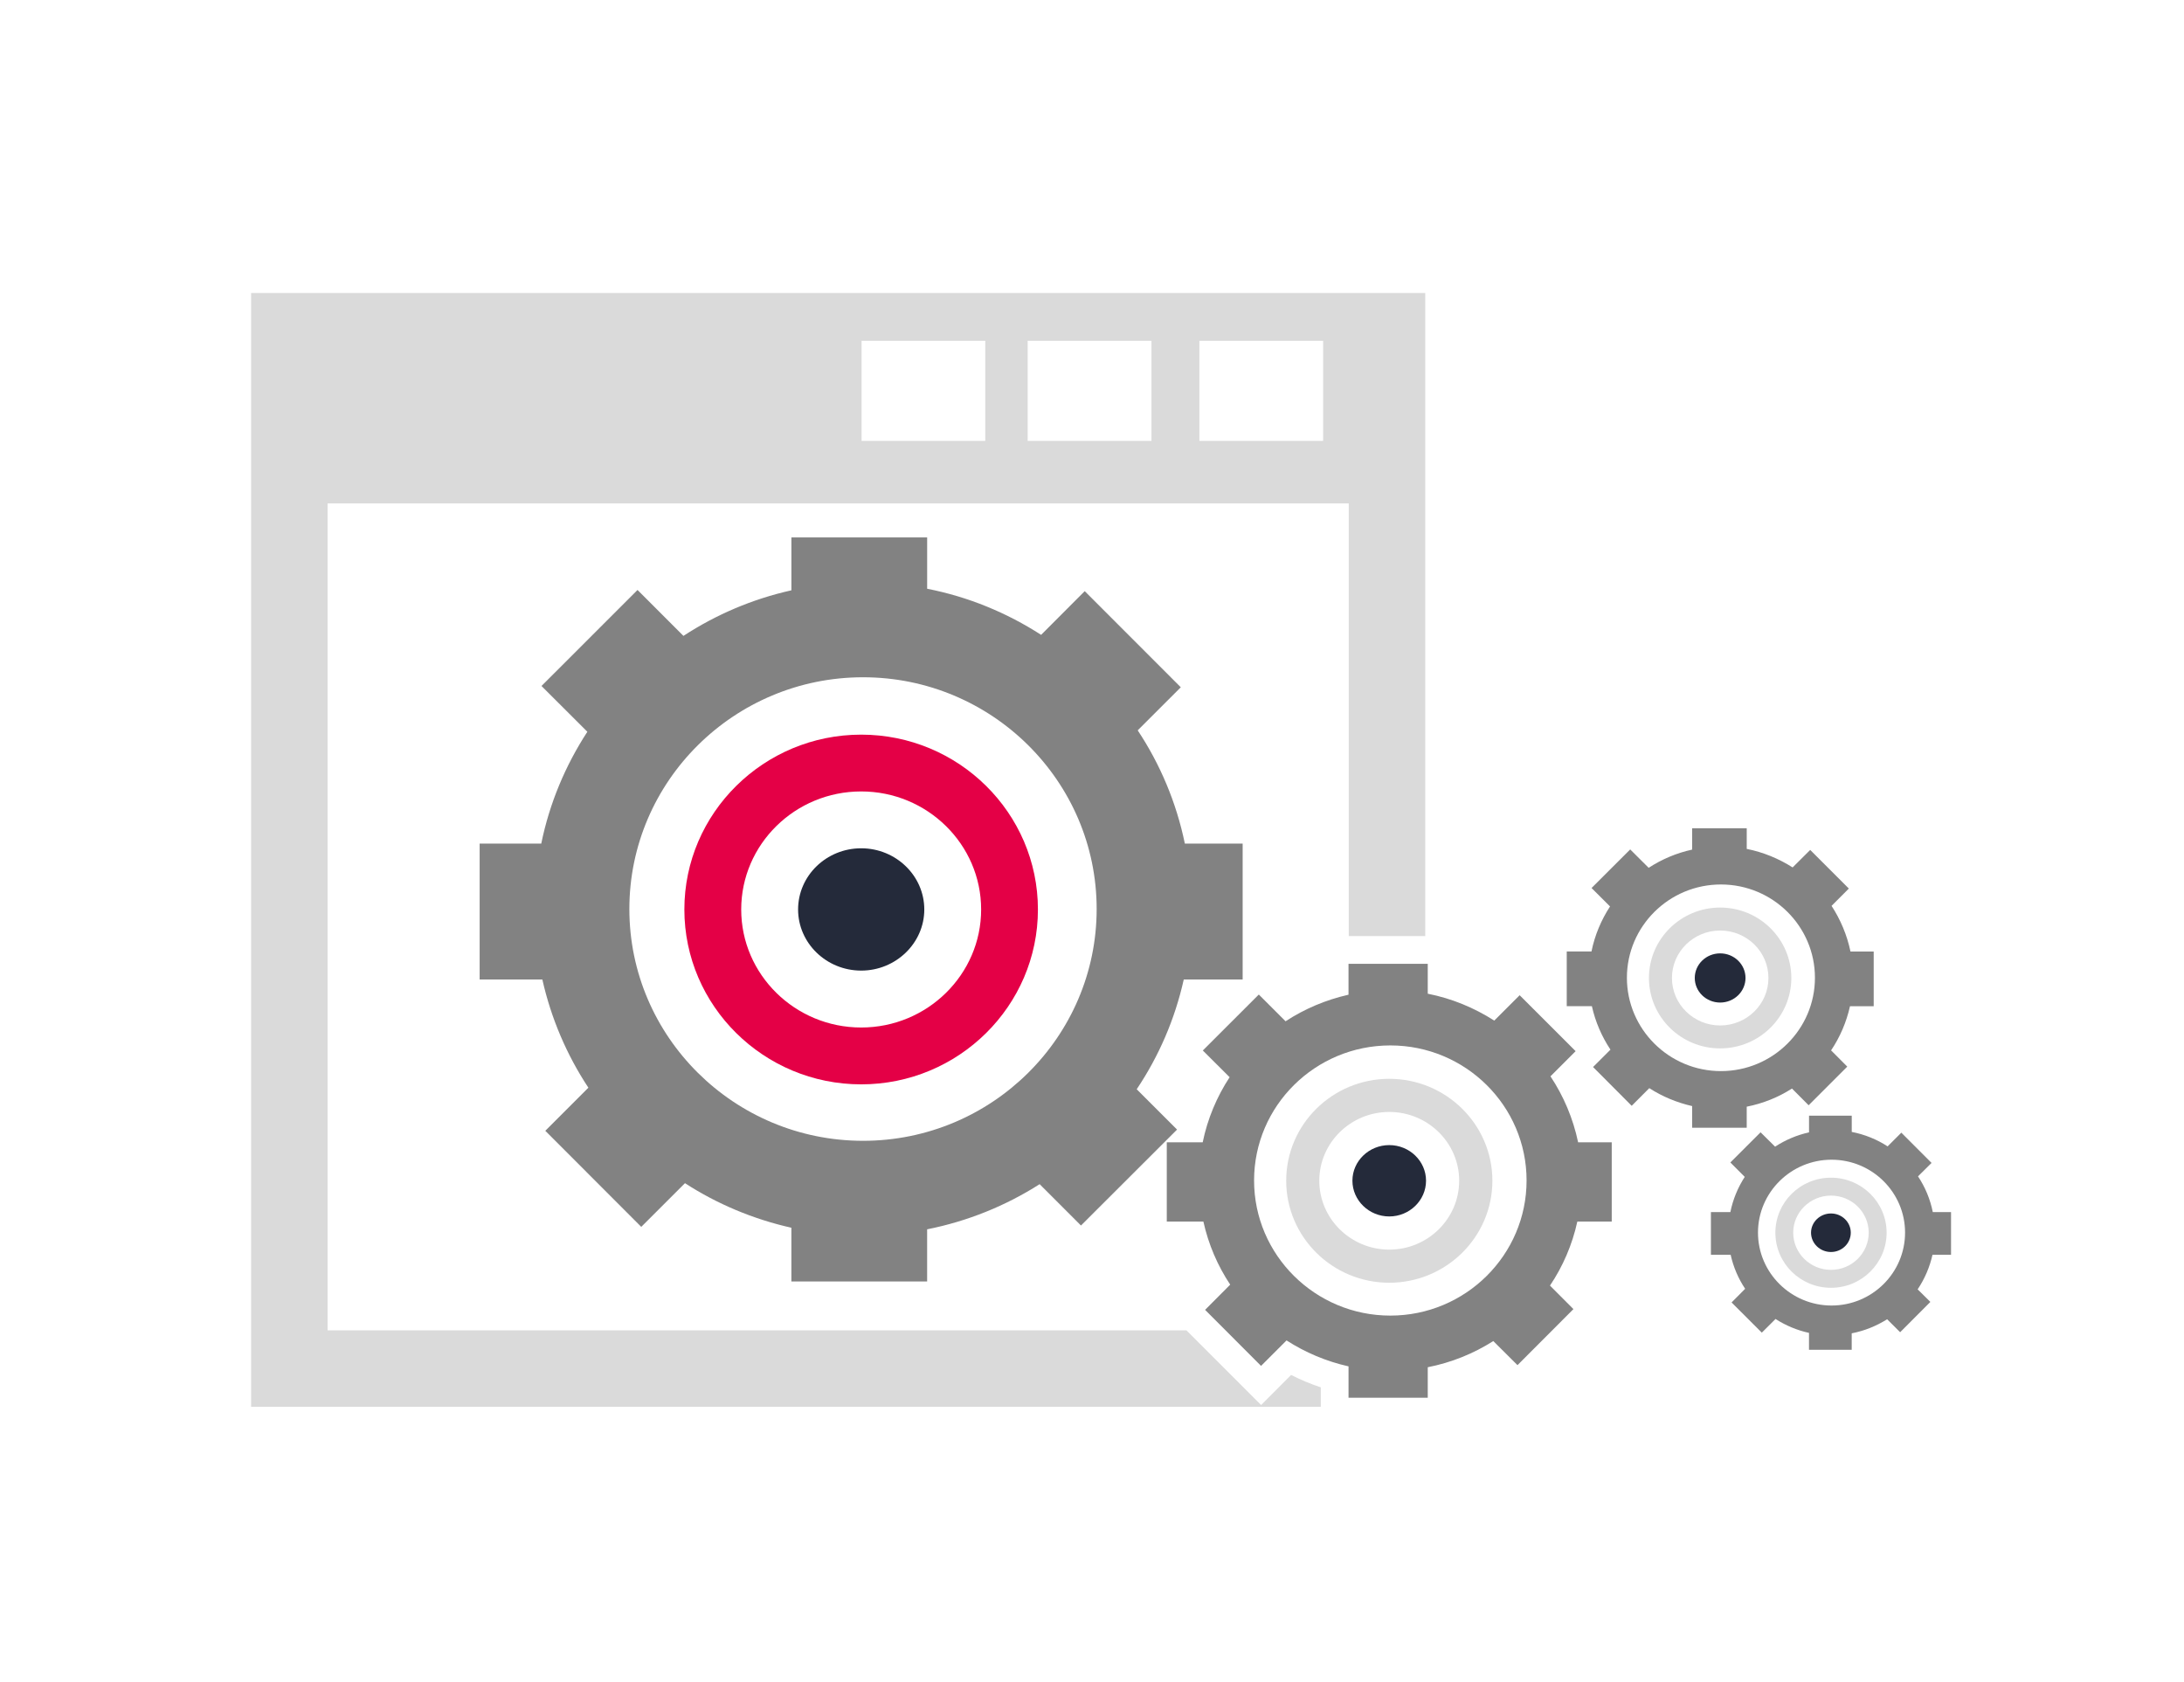 <?xml version="1.0" encoding="utf-8"?>
<!-- Generator: Adobe Illustrator 15.1.0, SVG Export Plug-In  -->
<!DOCTYPE svg PUBLIC "-//W3C//DTD SVG 1.1//EN" "http://www.w3.org/Graphics/SVG/1.1/DTD/svg11.dtd">
<svg version="1.1"
	 xmlns="http://www.w3.org/2000/svg" xmlns:xlink="http://www.w3.org/1999/xlink" xmlns:a="http://ns.adobe.com/AdobeSVGViewerExtensions/3.0/"
	 x="0px" y="0px" width="113px" height="87px" viewBox="-12.992 -15.156 113 87" enable-background="new -12.992 -15.156 113 87"
	 xml:space="preserve">
<defs>
</defs>
<path fill="#828282" d="M51.303,35.514v-7.03h-2.991c-0.438-2.124-1.277-4.107-2.439-5.859l2.229-2.228l-4.97-4.973l-2.256,2.261
	c-1.771-1.141-3.76-1.967-5.897-2.385v-2.654h-7.024v2.735c-2.023,0.452-3.905,1.259-5.586,2.358l-2.375-2.376l-4.969,4.967
	l2.373,2.368c-1.134,1.741-1.957,3.693-2.385,5.785h-3.188v7.03h3.244c0.455,2.022,1.27,3.916,2.382,5.598l-2.229,2.229l4.965,4.97
	l2.262-2.26c1.655,1.071,3.515,1.858,5.505,2.305v2.779h7.024v-2.697c2.104-0.419,4.072-1.22,5.821-2.336l2.139,2.139l4.971-4.963
	l-2.088-2.086c1.141-1.701,1.975-3.617,2.435-5.677H51.303z M31.662,43.858c-6.666,0-12.091-5.38-12.091-11.99
	c0-6.613,5.425-11.989,12.091-11.989c6.667,0,12.087,5.376,12.087,11.989C43.749,38.479,38.329,43.858,31.662,43.858z"/>
<path fill="#E40046" d="M31.566,22.847c-5.042,0-9.149,4.055-9.149,9.045c0,4.988,4.107,9.046,9.149,9.046
	c5.041,0,9.144-4.058,9.144-9.046C40.71,26.901,36.607,22.847,31.566,22.847z M31.566,37.997c-3.426,0-6.208-2.742-6.208-6.105
	c0-3.367,2.782-6.107,6.208-6.107c3.422,0,6.206,2.74,6.206,6.107C37.772,35.255,34.988,37.997,31.566,37.997z"/>
<path fill="#242A3A" d="M31.566,28.726c-1.803,0-3.265,1.42-3.265,3.166c0,1.737,1.462,3.161,3.265,3.161
	c1.797,0,3.265-1.424,3.265-3.161C34.831,30.146,33.363,28.726,31.566,28.726z"/>
<path fill="#828282" d="M67.229,40.522l1.302-1.301l-2.896-2.894l-1.314,1.313c-1.035-0.662-2.196-1.146-3.441-1.391v-1.547H56.78
	V36.3c-1.179,0.267-2.277,0.733-3.257,1.375l-1.384-1.384l-2.897,2.895l1.387,1.382c-0.664,1.012-1.144,2.153-1.394,3.369h-1.858
	v4.099h1.894c0.263,1.187,0.738,2.285,1.388,3.263l-1.299,1.304l2.895,2.899l1.318-1.318c0.967,0.621,2.051,1.084,3.208,1.342v1.623
	h4.099v-1.578c1.225-0.24,2.374-0.707,3.39-1.354l1.253,1.246l2.894-2.899l-1.213-1.216c0.665-0.99,1.152-2.11,1.415-3.312h1.78
	v-4.099h-1.739C68.399,42.698,67.908,41.543,67.229,40.522z M58.944,52.9c-3.889,0-7.05-3.137-7.05-6.99
	c0-3.856,3.161-6.986,7.05-6.986s7.049,3.13,7.049,6.986C65.993,49.764,62.833,52.9,58.944,52.9z"/>
<path fill="#DADADA" d="M58.888,40.651c-2.941,0-5.332,2.363-5.332,5.271c0,2.912,2.391,5.278,5.332,5.278
	c2.942,0,5.336-2.366,5.336-5.278C64.224,43.015,61.83,40.651,58.888,40.651z M58.888,49.487c-1.994,0-3.62-1.6-3.62-3.565
	c0-1.962,1.626-3.557,3.62-3.557s3.618,1.595,3.618,3.557C62.506,47.888,60.882,49.487,58.888,49.487z"/>
<path fill="#DADADA" d="M52.258,57.526l-3.865-3.865H3.957V10.884h52.836v22.385h3.957V0H0v57.619h55.345v-1.008
	c-0.524-0.174-1.036-0.385-1.535-0.641L52.258,57.526z M49.064,2.472h6.402v5.18h-6.402V2.472z M40.179,2.472h6.407v5.18h-6.407
	V2.472z M31.586,2.472h6.4v5.18h-6.4V2.472z"/>
<path fill="#242A3A" d="M58.888,44.08c-1.049,0-1.906,0.827-1.906,1.842s0.857,1.849,1.906,1.849c1.048,0,1.903-0.834,1.903-1.849
	S59.936,44.08,58.888,44.08z"/>
<path fill="#828282" d="M77.383,43.183v-1.09c0.847-0.168,1.636-0.486,2.342-0.939l0.862,0.865l1.999-1.999l-0.838-0.84
	c0.46-0.683,0.794-1.46,0.979-2.285h1.226v-2.829h-1.201c-0.181-0.858-0.516-1.649-0.979-2.362l0.894-0.895l-1.999-1.998
	l-0.91,0.905c-0.709-0.451-1.515-0.788-2.374-0.958V27.69h-2.825v1.104c-0.814,0.177-1.576,0.503-2.249,0.942l-0.955-0.951l-2,1.996
	l0.956,0.953c-0.455,0.701-0.79,1.487-0.96,2.33h-1.28v2.829h1.301c0.181,0.813,0.512,1.571,0.961,2.249l-0.9,0.899l1.999,2.006
	l0.91-0.913c0.67,0.432,1.415,0.743,2.218,0.928v1.119H77.383z M71.184,35.423c0-2.66,2.181-4.825,4.865-4.825
	s4.864,2.165,4.864,4.825s-2.18,4.829-4.864,4.829S71.184,38.083,71.184,35.423z"/>
<path fill="#DADADA" d="M79.691,35.435c0-2.01-1.65-3.643-3.684-3.643c-2.031,0-3.683,1.633-3.683,3.643
	c0,2.008,1.651,3.643,3.683,3.643C78.041,39.077,79.691,37.442,79.691,35.435z M76.008,37.891c-1.374,0-2.494-1.099-2.494-2.456
	s1.12-2.455,2.494-2.455c1.379,0,2.499,1.098,2.499,2.455S77.387,37.891,76.008,37.891z"/>
<ellipse fill="#242A3A" cx="76.008" cy="35.434" rx="1.313" ry="1.272"/>
<path fill="#828282" d="M87.011,47.546c-0.136-0.672-0.397-1.295-0.765-1.849l0.701-0.695l-1.564-1.565l-0.71,0.709
	c-0.556-0.363-1.184-0.616-1.856-0.748v-0.84h-2.21v0.863c-0.64,0.142-1.229,0.396-1.756,0.74L78.1,43.418l-1.563,1.56l0.744,0.747
	c-0.354,0.544-0.612,1.165-0.744,1.821h-1.006v2.209h1.021c0.141,0.637,0.398,1.231,0.75,1.758l-0.702,0.706l1.564,1.563
	l0.709-0.707c0.524,0.334,1.108,0.583,1.732,0.719v0.876h2.21v-0.853c0.665-0.129,1.281-0.381,1.833-0.728l0.673,0.671l1.564-1.568
	l-0.658-0.65c0.358-0.535,0.622-1.14,0.767-1.787h0.96v-2.209H87.011z M81.772,52.379c-2.096,0-3.806-1.691-3.806-3.772
	c0-2.079,1.71-3.771,3.806-3.771c2.099,0,3.804,1.692,3.804,3.771C85.576,50.688,83.871,52.379,81.772,52.379z"/>
<path fill="#DADADA" d="M81.743,45.766c-1.591,0-2.877,1.275-2.877,2.845c0,1.574,1.286,2.851,2.877,2.851
	c1.585,0,2.878-1.276,2.878-2.851C84.621,47.041,83.328,45.766,81.743,45.766z M81.743,50.534c-1.076,0-1.954-0.864-1.954-1.924
	c0-1.056,0.878-1.918,1.954-1.918c1.077,0,1.952,0.862,1.952,1.918C83.695,49.67,82.82,50.534,81.743,50.534z"/>
<path fill="#242A3A" d="M81.743,47.617c-0.567,0-1.032,0.445-1.032,0.993c0,0.554,0.465,1,1.032,1c0.564,0,1.024-0.446,1.024-1
	C82.768,48.063,82.308,47.617,81.743,47.617z"/>
</svg>
